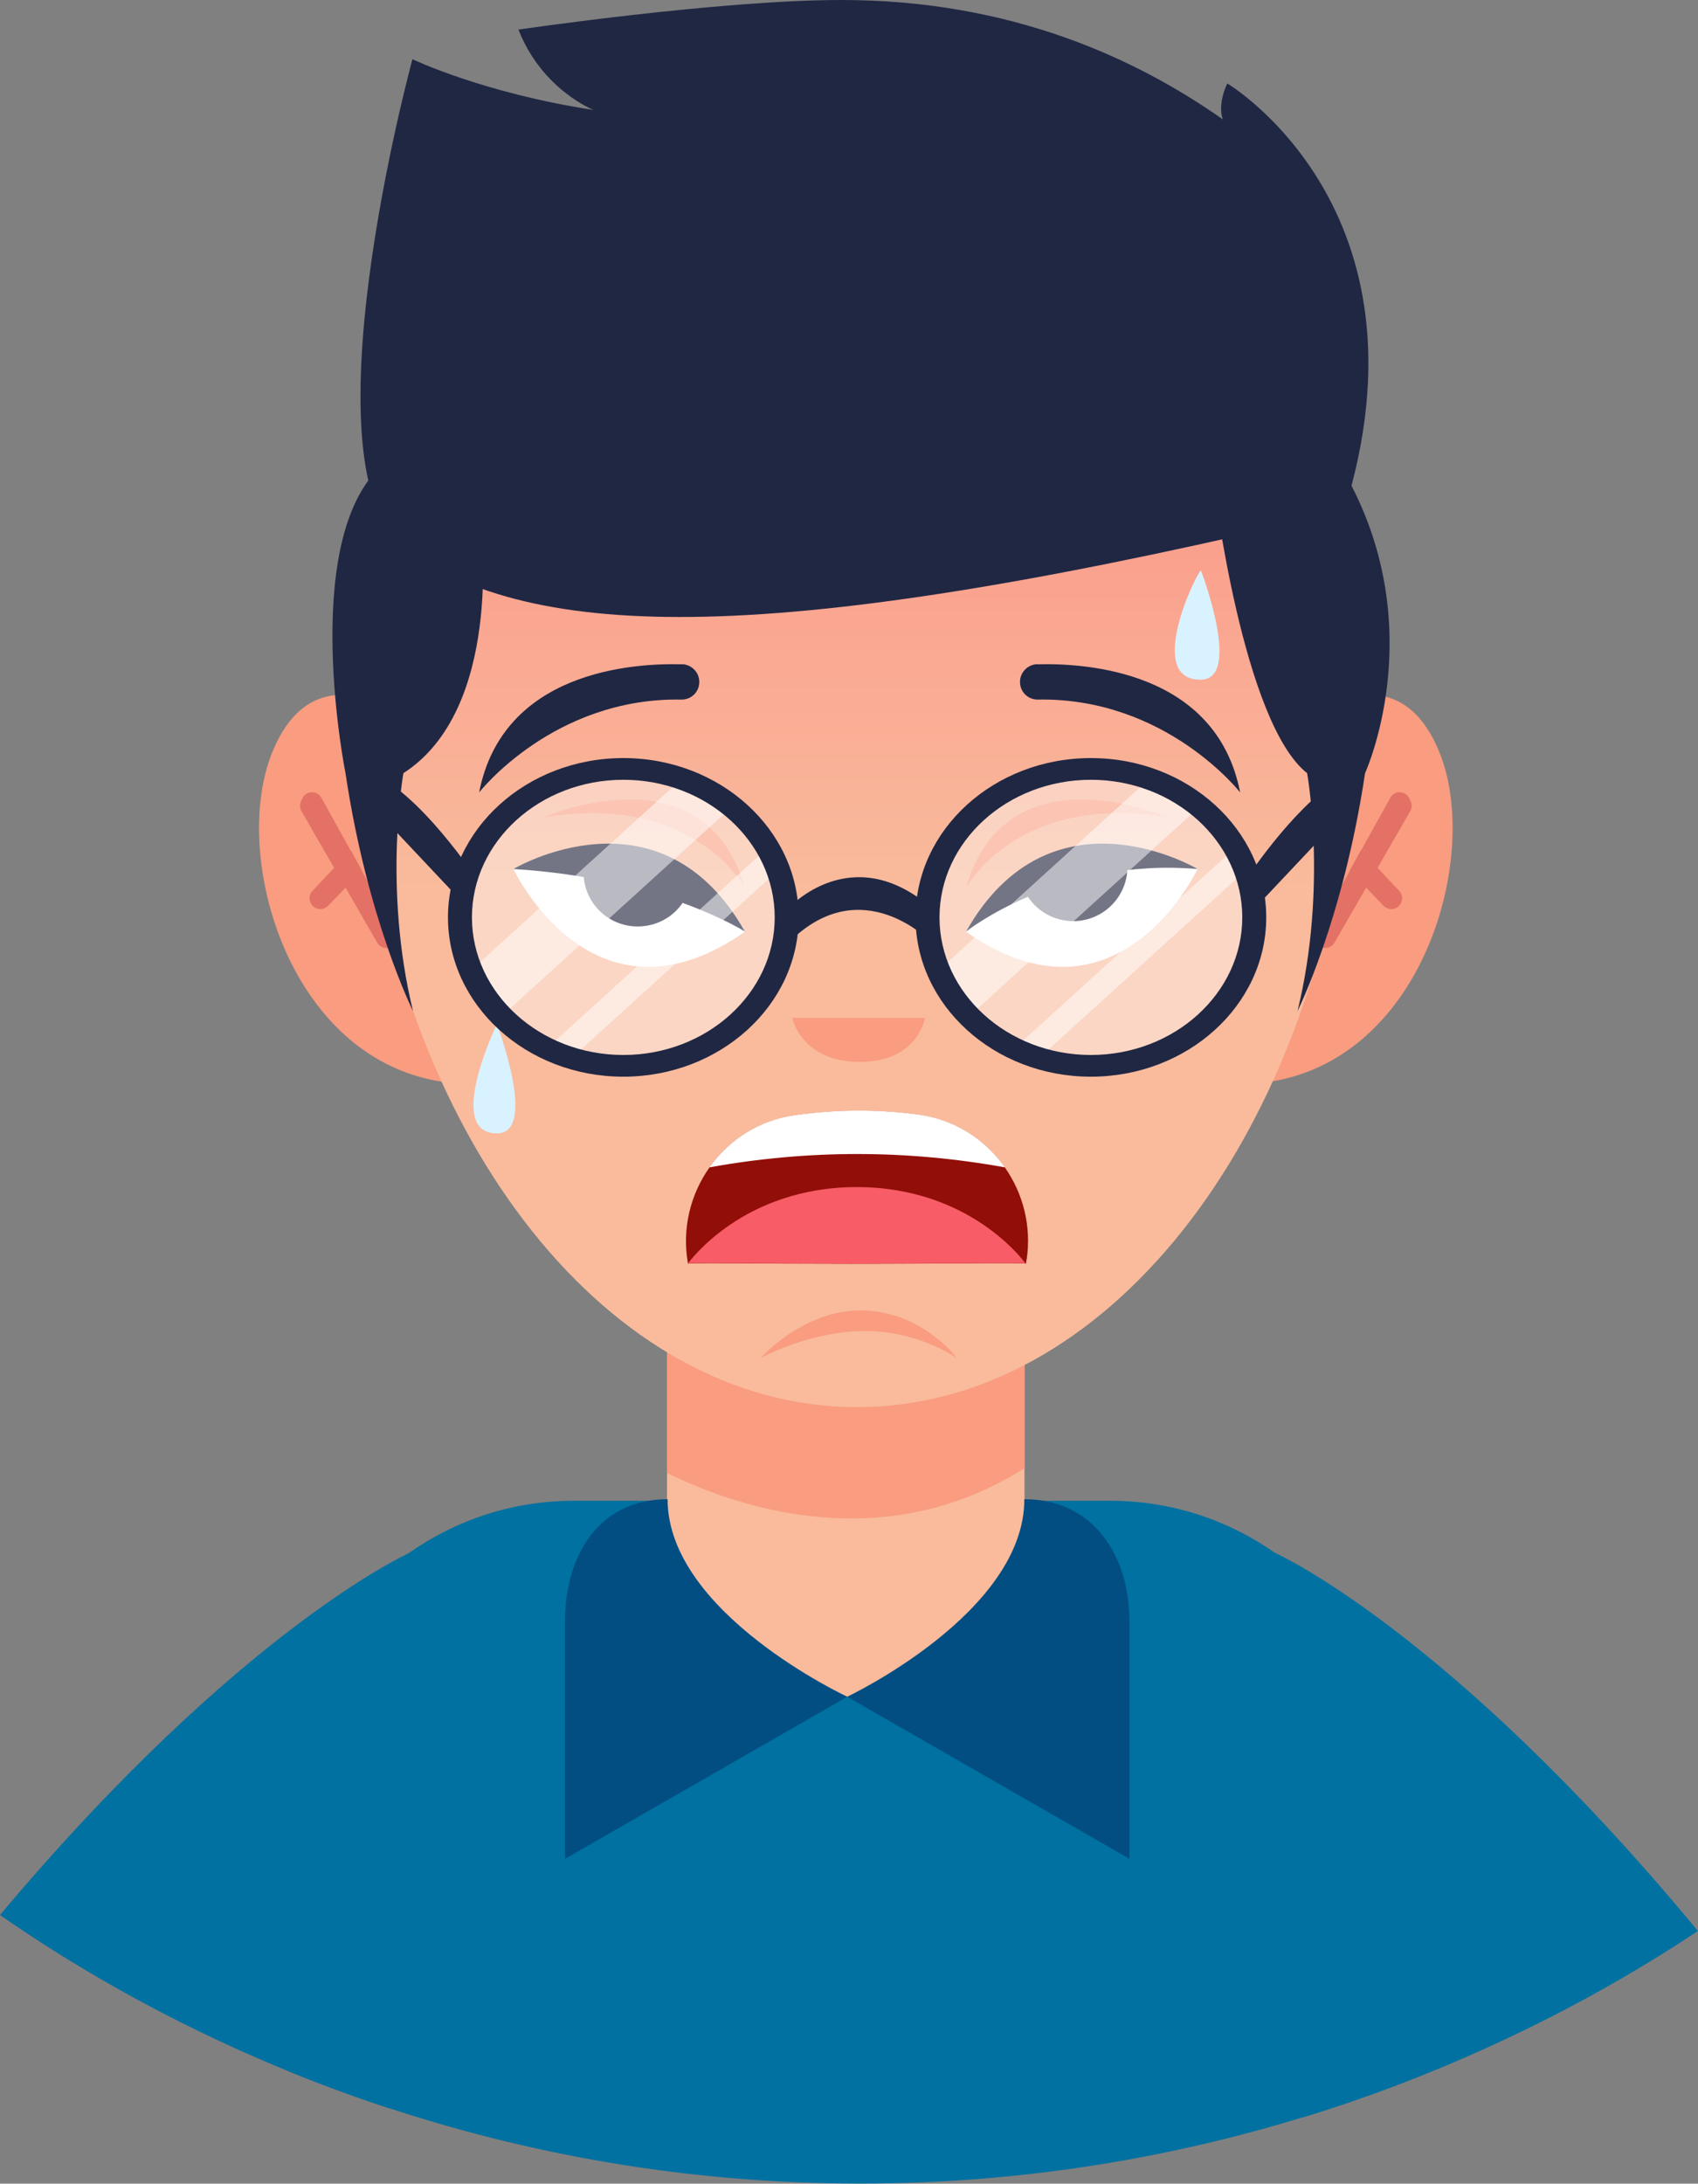 <svg xmlns="http://www.w3.org/2000/svg" xmlns:xlink="http://www.w3.org/1999/xlink" id="OBJECTS" viewBox="0 0 120.46 154.89"><rect x="0" y="0" width="120.46" height="154.89" fill="#808080" stroke="none"/><defs><style>      .cls-1 {        fill: url(#Degradado_sin_nombre_89);      }      .cls-2 {        fill: #024e82;      }      .cls-3, .cls-4, .cls-5 {        fill: #fff;      }      .cls-6 {        fill: #d9f2ff;      }      .cls-4 {        opacity: .4;      }      .cls-5 {        opacity: .5;      }      .cls-7 {        fill: #920e08;      }      .cls-8 {        fill: #f85c66;      }      .cls-9 {        fill: #202743;      }      .cls-10 {        fill: #f9bb9c;      }      .cls-11 {        fill: #0071a0;      }      .cls-12 {        fill: #e37165;      }      .cls-13 {        fill: #161933;      }      .cls-14 {        fill: #f99c80;      }    </style><linearGradient id="Degradado_sin_nombre_89" data-name="Degradado sin nombre 89" x1="60.79" y1="-17.85" x2="60.79" y2="63.13" gradientUnits="userSpaceOnUse"><stop offset="0" stop-color="#fd636c"></stop><stop offset="1" stop-color="#f9bb9c"></stop></linearGradient></defs><g><g><path class="cls-14" d="m28.85,51.03s-6.52-5.21-9.56,2.39c-3.04,7.6,1.52,23.03,13.69,23.46l-4.13-25.85Z"></path><g><path class="cls-12" d="m28.14,66.72c-.12.34-.42.52-.72.52-.25,0-.51-.12-.66-.38l-2.24-3.89-.81-1.4-2.32-4.03c-.13-.22-.14-.48-.03-.71l.09-.2c.26-.56,1.05-.59,1.35-.04l2.07,3.73.8,1.45,2.4,4.33c.11.19.13.41.06.61Z"></path><path class="cls-12" d="m25.68,61.77l-1.16,1.19-1.25,1.29c-.15.15-.36.24-.57.23-.44-.02-.74-.38-.74-.77,0-.18.06-.36.21-.52l1.54-1.64,1.17-1.24.8,1.45Z"></path></g></g><g><path class="cls-14" d="m92.58,51.03s6.52-5.21,9.56,2.39c3.04,7.6-1.52,23.03-13.69,23.46l4.13-25.85Z"></path><g><path class="cls-12" d="m93.29,66.72c.12.34.42.52.72.52.25,0,.51-.12.66-.38l2.24-3.89.81-1.4,2.32-4.03c.13-.22.14-.48.03-.71l-.09-.2c-.26-.56-1.05-.59-1.35-.04l-2.07,3.73-.8,1.45-2.4,4.33c-.11.19-.13.41-.06.61Z"></path><path class="cls-12" d="m95.75,61.77l1.16,1.19,1.25,1.29c.15.15.36.24.57.23.44-.02.74-.38.74-.77,0-.18-.06-.36-.21-.52l-1.54-1.64-1.17-1.24-.8,1.45Z"></path></g></g><path class="cls-10" d="m70.59,119.68s.02-.01.03-.02c1.29-.81,2.06-2.24,2.06-3.76v-30.72h-25.36v30.72c0,1.52.77,2.95,2.06,3.76l.03.02c.72.46,1.56.71,2.41.71h16.35c.86,0,1.69-.25,2.41-.71Z"></path><path class="cls-14" d="m72.68,86.43v17.71c-9.9,6.26-20.15,2.89-25.36.34v-18.04h25.36Z"></path><path class="cls-1" d="m96.21,48.04c0,2.71-.14,5.38-.42,7.97-.02.17-.03.34-.05.51h0c-2.77,24.56-17.36,43.29-34.94,43.29s-32.21-18.79-34.95-43.4c0,0,0,0,0,0-.3-2.72-.46-5.51-.46-8.36,0-6.62.85-12.95,2.4-18.77.12-.46.25-.91.38-1.36h65.27c1.67,5.8,2.65,12.15,2.77,18.8h0c0,.45.01.89.01,1.33Z"></path><path class="cls-14" d="m67.87,96.32s-2.65-1.91-6.52-1.91-7.39,1.91-7.39,1.91c0,0,3-3.37,7.06-3.37,4.37,0,6.85,3.37,6.85,3.37Z"></path><g><path class="cls-7" d="m72.82,89.36l-.04.28h0c-.14-.1-5.27,0-12.44,0s-11.39-.09-11.53,0h0c-.45-2.48.17-4.92,1.52-6.83h0c1.37-1.93,3.48-3.33,6.01-3.69,3.31-.48,6.29-.39,8.83-.05,2.57.35,4.74,1.77,6.12,3.74h0c1.29,1.84,1.9,4.17,1.54,6.56Z"></path><path class="cls-3" d="m71.28,82.8h0c-6.97-1.26-13.96-1.26-20.95,0h0c1.37-1.93,3.48-3.33,6.01-3.69,3.31-.48,6.29-.39,8.83-.05,2.57.35,4.74,1.77,6.12,3.74Z"></path><path class="cls-8" d="m72.77,89.63c-.14-.09-5.27,0-12.44,0s-11.39-.09-11.53,0c.12-.17,3.94-5.43,11.98-5.43s11.86,5.26,11.98,5.43Z"></path></g><path class="cls-9" d="m48.39,47.12c-3.52-.1-12.72.49-14.4,9.09,0,0,5.26-6.75,14.36-6.59.64.01,1.18-.47,1.25-1.1h0c.09-.73-.47-1.38-1.21-1.41Z"></path><path class="cls-9" d="m73.58,47.12c3.52-.1,12.72.49,14.4,9.09,0,0-5.26-6.75-14.36-6.59-.64.01-1.18-.47-1.25-1.1h0c-.09-.73.47-1.38,1.21-1.41Z"></path><g><g><path class="cls-3" d="m52.86,66.08c-10.79,7.56-16.44-4.44-16.44-4.44,1.86-.92,3.56-1.4,5.09-1.58.54-.06,1.06-.09,1.56-.08,2.44.04,4.41.88,5.92,1.92.38.26.73.53,1.05.81,1.89,1.62,2.81,3.36,2.81,3.36Z"></path><path class="cls-13" d="m48.99,62.78c-.35,1.43-1.5,2.59-3.04,2.87-2.1.39-4.11-.99-4.49-3.08-.1-.56-.08-1.12.05-1.64.54-.06,1.06-.09,1.56-.08,2.44.04,4.41.88,5.92,1.92Z"></path><path class="cls-13" d="m52.85,66.08s-5.94-3.81-16.43-4.44c0,0,10.4-6.21,16.43,4.44Z"></path></g><path class="cls-14" d="m52.85,62.96s-3.67-6.78-14.3-4.98c0,0,11.37-5.05,14.3,4.98Z"></path></g><g><g><path class="cls-3" d="m84.96,61.64s-5.65,12-16.44,4.44c0,0,.92-1.74,2.81-3.36.35-.3.73-.6,1.15-.88,1.5-1.01,3.43-1.81,5.82-1.85.45-.01.92,0,1.4.06,1.58.16,3.33.65,5.25,1.59Z"></path><path class="cls-13" d="m79.92,62.19c-.39,2.09-2.4,3.47-4.49,3.08-1.68-.31-2.9-1.67-3.12-3.28.06-.05.12-.1.18-.15,1.5-1.01,3.43-1.81,5.82-1.85.45-.01.92,0,1.4.06.27.66.35,1.39.21,2.14Z"></path><path class="cls-13" d="m68.53,66.08s6.62-5.28,16.43-4.44c0,0-10.4-6.21-16.43,4.44Z"></path></g><path class="cls-14" d="m68.53,62.96s3.67-6.78,14.3-4.98c0,0-11.37-5.05-14.3,4.98Z"></path></g><path class="cls-14" d="m65.62,72.2s-.48,3.12-4.63,3.12-4.79-3.12-4.79-3.12h9.43Z"></path><path class="cls-9" d="m28.92,39.1c9.64,6.68,27.28,6.57,66.44-2.85,6.68-21.41-8.29-30.33-8.29-30.33-.37.71-.59,1.83-.32,2.55C80.6,4.14,71.7,0,59.7,0c-8.66,0-22.92,2.1-22.92,2.1,1.67,4.27,5.33,5.7,5.33,5.7-7.85-1.2-12.85-3.6-12.85-3.6,0,0-8.06,29.55-.34,34.9Z"></path><path class="cls-6" d="m35.25,72.65s-3.74,7.74,0,7.74c2.95,0,0-7.74,0-7.74Z"></path><path class="cls-6" d="m85.2,40.47c-.28.06-4.04,7.8,0,7.74,2.95-.04,0-7.74,0-7.74Z"></path><path class="cls-9" d="m34.12,37.5s1.58,12.79-5.5,17.34c0,0-1.47,8.09.68,16.87,0,0-3.23-6.44-4.79-16.87,0,0-3.22-16.03,2.34-21.6l7.27,4.25Z"></path><path class="cls-9" d="m86.13,34.49s2.05,16.77,6.6,20.35c0,0,1.47,8.09-.68,16.87,0,0,3.23-6.44,4.79-16.87,0,0,4.65-10.14-1.25-20.93l-9.46.58Z"></path><g><g><g><g><path class="cls-4" d="m55.56,65.07c0,5.68-5.07,10.29-11.33,10.29-1.21,0-2.38-.17-3.47-.49-.61-.18-1.2-.4-1.76-.67-1.23-.58-2.32-1.36-3.23-2.29-.93-.95-1.67-2.05-2.16-3.26-.46-1.12-.7-2.32-.7-3.58,0-5.69,5.07-10.3,11.34-10.3,1.39,0,2.71.23,3.94.64,1.33.45,2.55,1.12,3.59,1.96,1.02.83,1.88,1.82,2.52,2.94.29.51.54,1.04.73,1.6.35.99.54,2.05.54,3.15Z"></path><path class="cls-5" d="m51.76,57.38l-16,14.54c-.93-.95-1.67-2.05-2.16-3.26l14.57-13.24c1.33.45,2.55,1.12,3.59,1.96Z"></path><path class="cls-5" d="m55.01,61.91l-14.26,12.95c-.61-.18-1.2-.4-1.76-.67l15.29-13.89c.29.51.54,1.04.73,1.6Z"></path><path class="cls-9" d="m44.22,76.37c-6.86,0-12.44-5.07-12.44-11.3s5.58-11.3,12.44-11.3,12.44,5.07,12.44,11.3-5.58,11.3-12.44,11.3Zm0-21.06c-5.92,0-10.74,4.38-10.74,9.76s4.82,9.76,10.74,9.76,10.74-4.38,10.74-9.76-4.82-9.76-10.74-9.76Z"></path></g><g><path class="cls-4" d="m88.73,65.07c0,5.68-5.07,10.29-11.33,10.29-1.21,0-2.38-.17-3.47-.49-.61-.18-1.2-.4-1.76-.67-1.23-.58-2.32-1.36-3.24-2.29-.93-.95-1.67-2.05-2.16-3.26-.46-1.12-.7-2.32-.7-3.58,0-5.69,5.08-10.3,11.34-10.3,1.39,0,2.71.23,3.94.64,1.33.45,2.55,1.12,3.59,1.96,1.02.83,1.88,1.82,2.52,2.94.29.51.54,1.04.73,1.6.35.99.54,2.05.54,3.15Z"></path><path class="cls-5" d="m84.93,57.38l-16,14.54c-.93-.95-1.67-2.05-2.16-3.26l14.57-13.24c1.33.45,2.55,1.12,3.59,1.96Z"></path><path class="cls-5" d="m88.18,61.91l-14.26,12.95c-.61-.18-1.2-.4-1.76-.67l15.29-13.89c.29.51.54,1.04.73,1.6Z"></path><path class="cls-9" d="m77.39,76.37c-6.86,0-12.44-5.07-12.44-11.3s5.58-11.3,12.44-11.3,12.44,5.07,12.44,11.3-5.58,11.3-12.44,11.3Zm0-21.06c-5.92,0-10.74,4.38-10.74,9.76s4.82,9.76,10.74,9.76,10.74-4.38,10.74-9.76-4.82-9.76-10.74-9.76Z"></path></g></g><path class="cls-9" d="m94.8,55.41c-3.17,2.02-6.45,7.03-6.45,7.03l1.39,1.22,5.07-5.38v-2.87Z"></path><path class="cls-9" d="m26.16,54.77c-.17-.06-.33-.11-.49-.14v2.25c.58.31,1.1.7,1.54,1.17l5.29,5.62,1.39-1.22s-4.24-6.46-7.73-7.67Z"></path></g><path class="cls-9" d="m55.98,64.38s4.43-4.86,10.08,0v2.45s-4.92-5.16-10.08,0v-2.45Z"></path></g></g><g><path class="cls-11" d="m120.46,136.96c-5.09,3.39-12.31,7.51-21.37,10.95-2.12.8-4.35,1.57-6.67,2.28l-13.56-17.2,11.62-22.83h0s12.34,5.5,29.97,26.8Z"></path><path class="cls-11" d="m99.09,126.76v21.14c-2.12.8-4.35,1.57-6.67,2.28-9.05,2.77-19.59,4.7-31.4,4.7-12.71,0-23.94-2.23-33.42-5.35-2.53-.83-4.93-1.72-7.2-2.65v-20.12c0-6.87,3.41-12.94,8.62-16.61,3.31-2.33,7.34-3.7,11.69-3.7h6.57v9.41c0,1.52.77,2.95,2.06,3.77.01,0,.02.01.03.02.72.46,1.56.71,2.41.71h16.35c.85,0,1.69-.25,2.41-.71.01,0,.02-.01.03-.02,1.28-.82,2.06-2.24,2.06-3.77l.03-9.41h6.1c4.36,0,8.4,1.38,11.71,3.71,5.2,3.68,8.6,9.74,8.6,16.6Z"></path><path class="cls-11" d="m40.65,132.99l-13.05,16.55c-2.53-.83-4.93-1.72-7.2-2.65-8.84-3.62-15.73-7.8-20.4-11.06,17.11-20.36,29.02-25.67,29.02-25.67l11.63,22.84Z"></path><path class="cls-2" d="m47.36,106.34h0c-4.82,0-7.28,3.9-7.28,8.72v16.79l20.03-11.5s-12.75-5.93-12.75-14.01Z"></path><path class="cls-2" d="m72.68,106.34h0c4.82,0,7.45,3.9,7.45,8.72v16.79l-20.03-11.5s12.57-5.93,12.57-14.01Z"></path></g></svg>